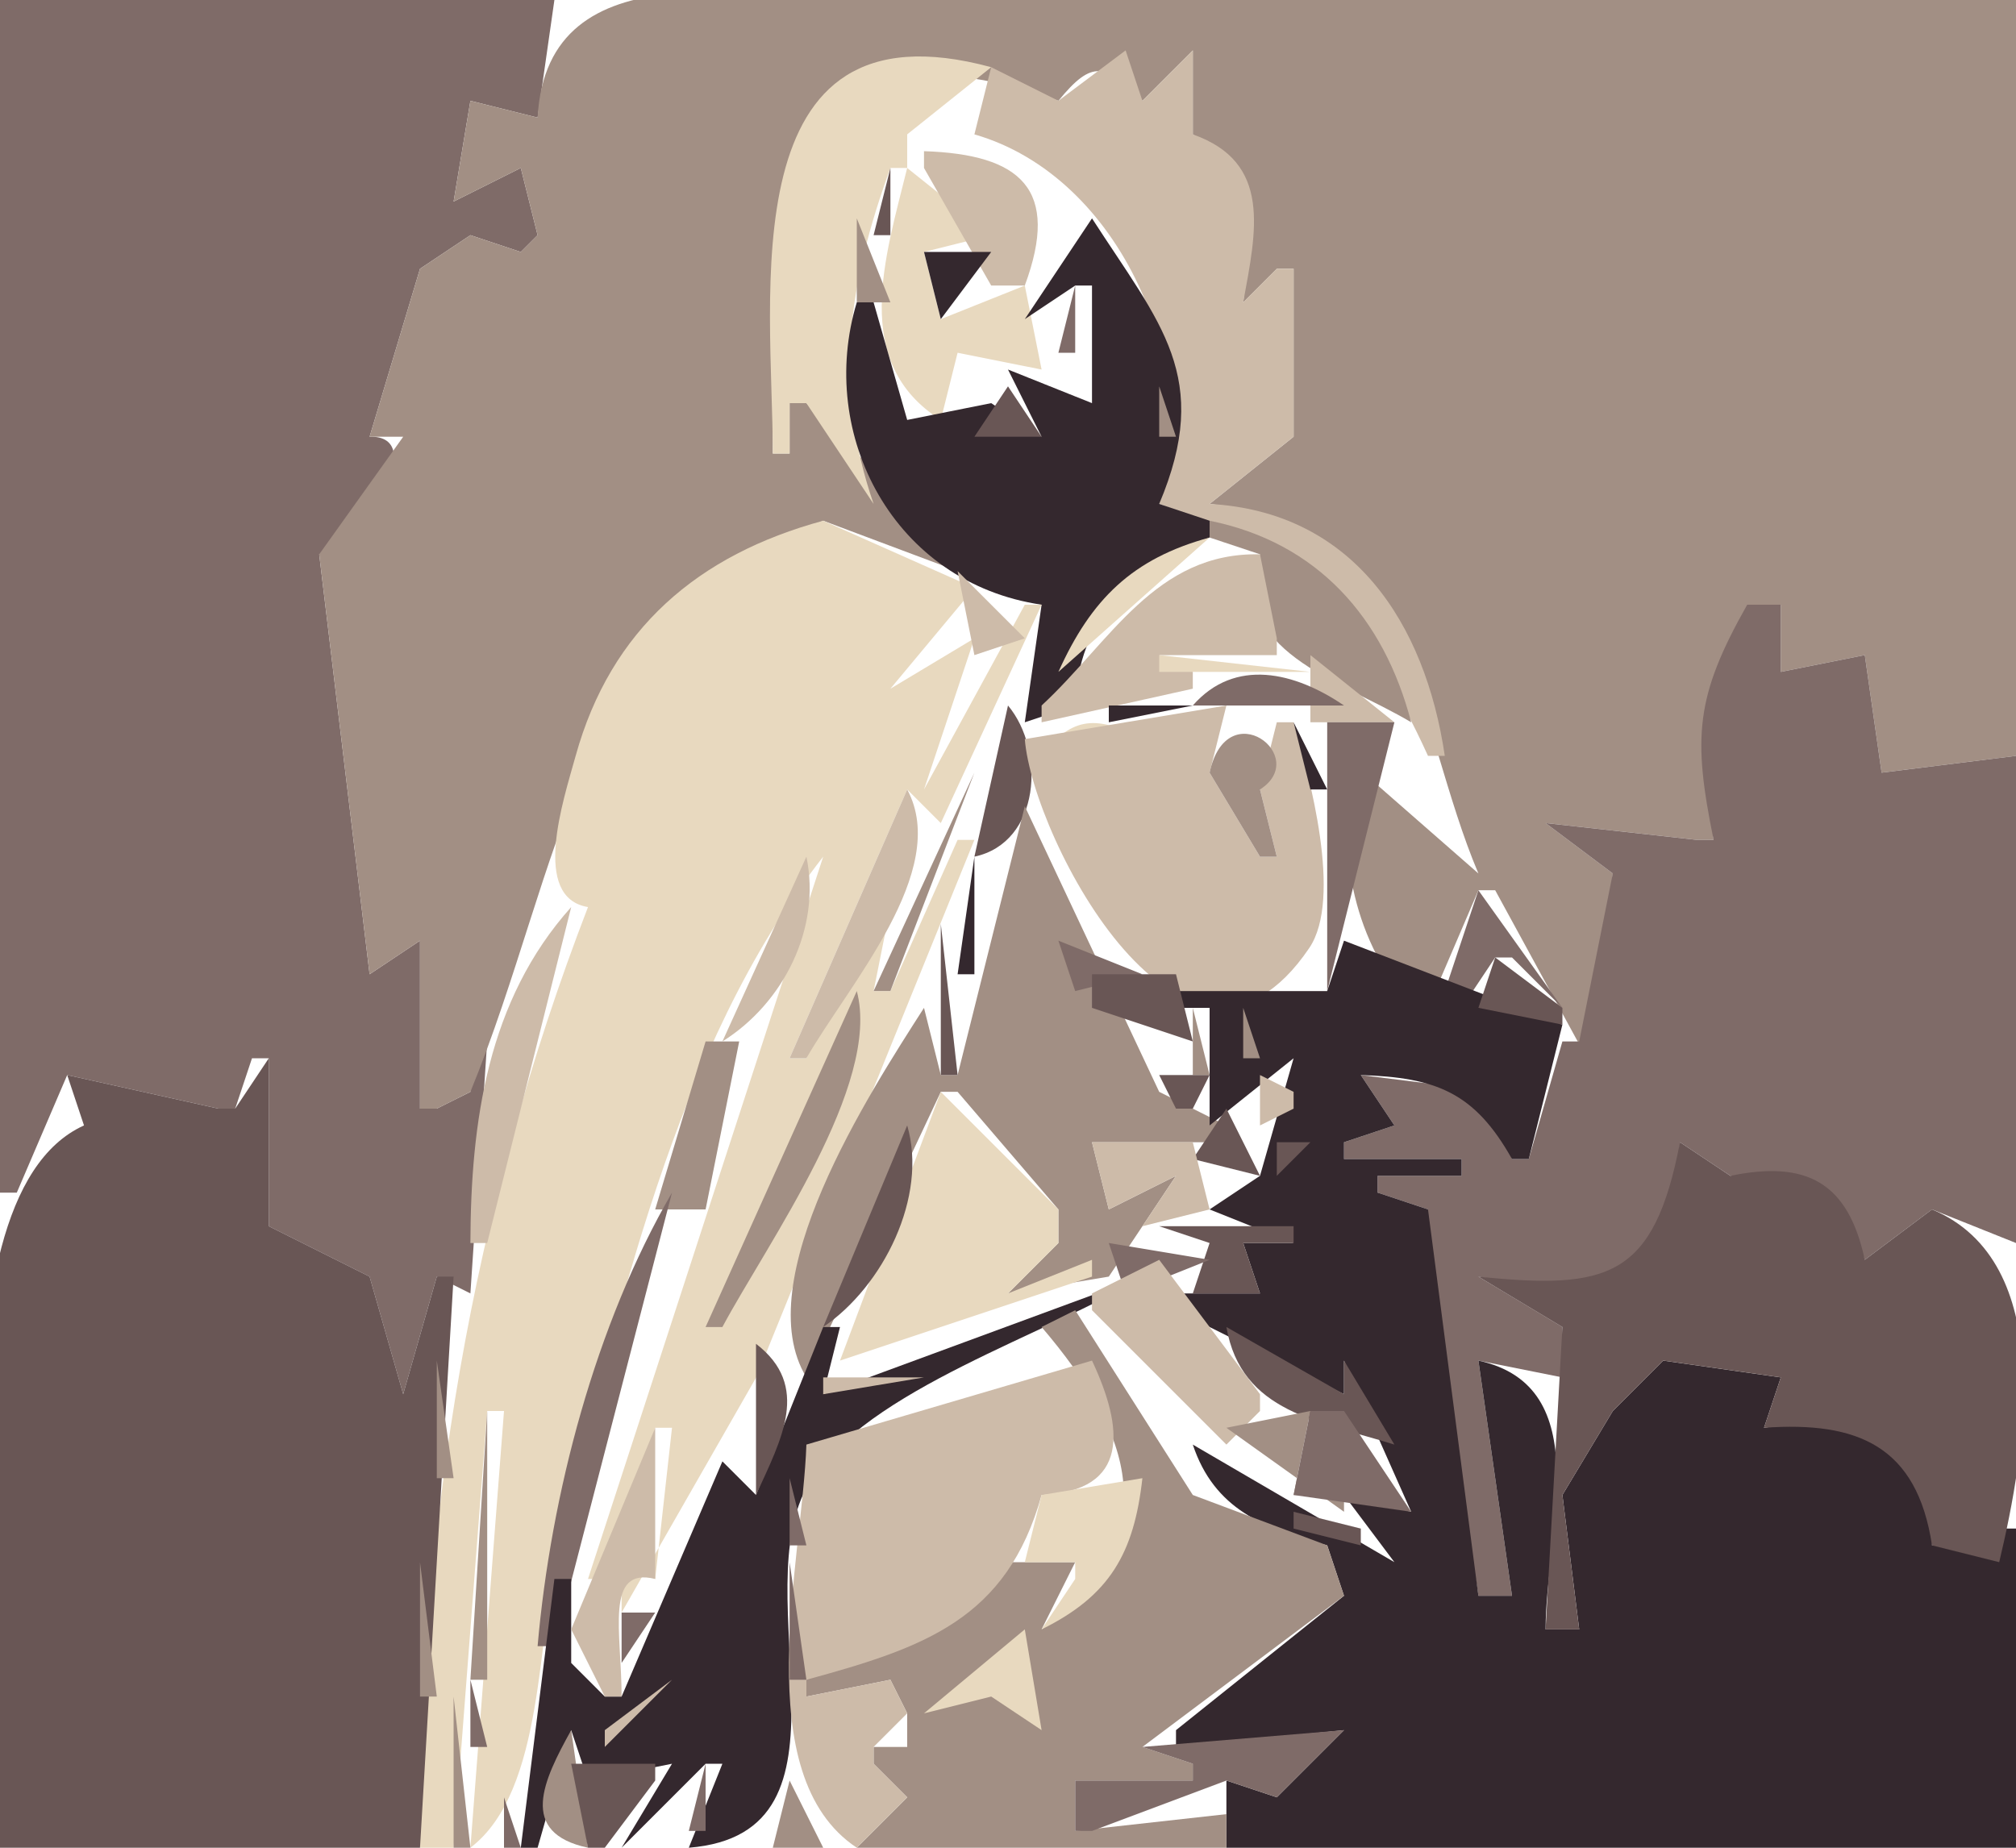 <svg xmlns="http://www.w3.org/2000/svg" viewBox="0 0 120 110"><path d="M0 0v71h1l3-7 9 2h1l1-3h1v10l6 3 2 7 2-7 2 1 1-15h-1v3l-2 1h-1V56l-3 2-3-25c2.603-.558 6.649-7.1 3-7l3-10 3-2 3 1 1-1-1-4-4 2 1-6 4 1 1-7H0z" fill="#7f6b68"/><path d="M32 7l-4-1-1 6 4-2 1 4-1 1-3-1-3 2-3 10h2l-5 7 3 25 3-2v10h1l2-1c5.558-13.57 6.078-27.57 21-34l8 3v-1l-9-9h-1v3h-1c0-13.1-.496-27.199 17-21 2.034-2.494 2.794-2.206 5 0l3-3v5c4.136 2.425 3.511 5.649 3 10l2-2h1v10l-5 4c12.296 1.379 12.191 13.026 16 22l-8-7c.001 6.008.129 10.151 4 15h1l3-7h1l6 11 1-12-4-3 9 1h1c-.7-6.224-1.18-9.64 4-14v4l5-1 1 7 8-1V0H53c-7.745 0-20.428-3.316-21 7z" fill="#a28f84"/><path d="M46 27h1v-3h1l4 6c-2.406-6.995-1.533-13.049 1-20h1c-1.31 5.318-3.4 11.589 2 15l1-4 5 1-1-5-5 2-1-4 4-1-5-4V8l5-4C43.362-.246 45.999 17.729 46 27z" fill="#e8d9bf"/><path d="M63 6l-4-2-1 4c8.759 2.518 13.548 13.944 11 22 8.369 2.932 12.336 6.937 16 15h1c-1.171-7.925-5.473-14.529-14-15l5-4V16h-1l-2 2c.774-4.232 1.734-8.335-3-10V3l-3 3-1-3-4 3z" fill="#cdbba9"/><path d="M54 10l8-1-8 1z" fill="#7f6b68"/><path d="M55 9v1l4 7h2c2.125-5.738-.223-7.81-6-8z" fill="#cdbba9"/><path d="M61 9l3 5-3-5m-8 1l-1 4h1v-4z" fill="#695655"/><path d="M51 13v5h2l-2-5z" fill="#a28f84"/><path d="M61 19l3-2h1v7l-5-2 2 4-3-2-5 1-2-7h-1c-2.39 7.89 2.204 16.706 11 18l-1 7 3-1c.178-5.194 3.352-8.094 8-10v-1l-3-1c3.187-7.555.067-10.698-4-17l-4 6m-6-4l1 4 3-4h-4z" fill="#34282e"/><path d="M64 17l-1 4h1v-4z" fill="#7f6b68"/><path d="M58 18l1 1-1-1z" fill="#a28f84"/><path d="M62 19l3 5-3-5z" fill="#695655"/><path d="M56 24l4-1-4 1z" fill="#cdbba9"/><path d="M53 23l1 1-1-1z" fill="#a28f84"/><path d="M58 26h4l-2-3-2 3z" fill="#695655"/><path d="M69 23v3h1l-1-3z" fill="#a28f84"/><path d="M47.333 27.667l.334.666-.334-.666M35 54c-6.982 18.1-9.987 36.604-10 56h2l2-26h1l-2 26c4.468-3.4 3.937-12.734 5.269-18C36.727 78.332 40.136 62.312 49 51L35 94h1l3-9h1l-1 9-2-1v3l8.012-14L58 50h-1l-4 9h-1l1-5h-1l-4 9h-1l7-16 2 2 6-13h-1l-6 11 3-9-5 3 5-6-9-4c-7.445 2.02-12.641 6.446-14.736 14-.74 2.666-2.665 8.432.736 9z" fill="#e8d9bf"/><path d="M72 31v1l3 1c-2.008 5.723 4.735 7.458 9 10-1.624-6.222-5.586-10.706-12-12z" fill="#a28f84"/><path d="M63 40l9-8c-4.603 1.256-7.051 3.675-9 8z" fill="#e8d9bf"/><path d="M62 42v1l9-2v-1l-2-1h7v-1l-1-5c-6.224-.144-8.905 5.221-13 9m-5-8l1 5 3-1-4-4z" fill="#cdbba9"/><path d="M57 36l-4 5 4-5z" fill="#a28f84"/><path d="M104 36c-3.1 5.483-3.24 7.896-2 14h-1l-9-1 4 3-2 10h-1l-2 7h-1l-1-4-8-1 2 3-3 1v1h7v1h-5v1l3 1c-3.454 5.83 2.157 16.48 3 23h2l-2-14 5 1v-3l-5-3c7.87 1.432 11.4.412 12-8l3 2c4.38-.351 6.48.84 8 5l4-3 5 2V45l-8 1-1-7-5 1v-4h-2z" fill="#7f6b68"/><path d="M69 39v1h9l-9-1z" fill="#e8d9bf"/><path d="M59 39l-4 8 4-8z" fill="#7f6b68"/><path d="M78 39v4h5l-5-4z" fill="#cdbba9"/><path d="M71 42h9c-2.915-1.991-6.491-2.868-9 0z" fill="#7f6b68"/><path d="M66 42v1l5-1h-5z" fill="#34282e"/><path d="M73 41l4 2-4-2m-13 1l-2 9c3.933-.843 4.251-6.302 2-9z" fill="#695655"/><path d="M62 45l6-1c-2.628-1.397-4.181-1.415-6 1z" fill="#e8d9bf"/><path d="M68 44l3-1-3 1z" fill="#a28f84"/><path d="M61 44c.472 5.976 9.605 23.274 16.933 12.436C79.932 53.479 77.938 46.165 77 43h-1l-1 4 1 4h-1l-3-5 1-4-12 2z" fill="#cdbba9"/><path d="M72 46l3 5h1l-1-4c3.052-1.958-1.966-5.798-3-1z" fill="#a28f84"/><path d="M77 43l1 4h1l-2-4z" fill="#34282e"/><path d="M79 43v16l4-16h-4z" fill="#7f6b68"/><path d="M83 43l5 9-5-9z" fill="#695655"/><path d="M58 46l-6 13h1l5-13z" fill="#a28f84"/><path d="M54 47l-7 16h1c2.483-4.34 8.605-11.167 6-16z" fill="#cdbba9"/><path d="M61 48l-4 16h-1l-1-4c-3.274 5.107-10.498 16.261-7 22l8-17h1l6 7v2l-3 3 6-1 4-6-4 2-1-4h8v-1l-4-2-8-17m10 1l-1 4 1-4z" fill="#a28f84"/><path d="M48 51l-5 11c3.626-2.263 5.894-6.737 5-11z" fill="#cdbba9"/><path d="M58 51l-1 7h1v-7z" fill="#34282e"/><path d="M88 53l-2 6 1 1 2-3h1l3 3-5-7z" fill="#7f6b68"/><path d="M34 54c-4.977 5.548-5.98 12.785-6 20h1l5-20z" fill="#cdbba9"/><path d="M56 55v9h1l-1-9z" fill="#695655"/><path d="M63 56l1 3 4-1-5-2z" fill="#7f6b68"/><path d="M80 56l-1 3H69v1h3v7l5-4-2 7-3 2 5 2h-3l1 3h-5v1l10 5v-2l4 9-4-1 3 4-12-7c1.276 3.844 4.237 5.016 8 6l1 3-10 8v1l10-1-4 4-3-1v4h47V91h-1l-4 1c.38-6.451-4.43-7.9-10-7l1-3-7-1-3 3-3 5 1 8h-2c.001-5.762 3.095-14.451-4-16l2 14h-2l-3-23-3-1v-1h5v-1h-7v-1l3-1-2-3c4.474.146 6.768 1.022 9 5h1l2-8-13-5z" fill="#34282e"/><path d="M89 57l-1 3 5 1v-1l-4-3m-26.667 1.667l.334.666-.334-.666M65 58v2l6 2-1-4h-5z" fill="#695655"/><path d="M51 59l-9 20h1c2.677-5.001 9.48-14.429 8-20z" fill="#a28f84"/><path d="M68 60l3 4-3-4z" fill="#e8d9bf"/><path d="M71 60v4h1l-1-4m3 0v3h1l-1-3m-32 2l-3 10h3l2-10h-2z" fill="#a28f84"/><path d="M14 66h-1l-9-2 1 3c-9.788 4.433-5 33.45-5 43h25l2-34h-1l-2 7-2-7-6-3V63l-2 3z" fill="#695655"/><path d="M76.333 63.667l.334.666-.334-.666z" fill="#7f6b68"/><path d="M69 64l1 2h1l1-2h-3z" fill="#695655"/><path d="M75 64v3l2-1v-1l-2-1z" fill="#cdbba9"/><path d="M85 64l3 2-3-2z" fill="#a28f84"/><path d="M56 65l-6 16 15-5v-1l-5 2 3-3v-2l-7-7m18.333.667l.334.666-.334-.666z" fill="#e8d9bf"/><path d="M73 66l-2 3 4 1-2-4m-19 1l-5 12c3.562-2.411 6.239-7.755 5-12z" fill="#695655"/><path d="M65 68l1 4 4-2-2 3 4-1-1-4h-6z" fill="#cdbba9"/><path d="M76 68v2l2-2h-2m24 0c-1.551 8.066-4.26 8.796-12 8l5 3-1 18h2l-1-8 3-5 3-3 7 1-1 3c5.59-.401 9.11 1.097 10 7l4 1c1.59-6.669 3.46-17.874-4-21l-4 3c-.99-4.598-3.45-5.94-8-5l-3-2z" fill="#695655"/><path d="M77 69l3 3-3-3z" fill="#a28f84"/><path d="M40 71c-4.556 7.843-7.212 17.968-8 27h1l7-27z" fill="#7f6b68"/><path d="M69 73l3 1-1 3h4l-1-3h3v-1h-8z" fill="#695655"/><path d="M66.667 73.333l.666.334-.666-.334z" fill="#e8d9bf"/><path d="M66 74l1 3 5-2-6-1z" fill="#7f6b68"/><path d="M49 83l1-4h-1l-4 10-2-2-6 14h-1l-2-2v-5h-1l-2 16h1l2-7 1 3 5-1-3 5 5-5h1l-2 5c10.735-.86 3.166-15.133 7.179-21.737C51.564 82.693 62.522 79.42 68 76l-19 7z" fill="#34282e"/><path d="M69 75l-4 2v1l10 10-2-2 2-2v-1l-6-8z" fill="#cdbba9"/><path d="M62 77l1 1-1-1z" fill="#7f6b68"/><path d="M62 79c5.436 6.374 7.535 12.381 0 18l2-4h-4l-12 7v1l5-1 1 2v2h-2v1l2 2-3 3h22v-2l-9 1v-3h7v-1l-3-1 12-9-1-3-8-3-7-11-2 1z" fill="#a28f84"/><path d="M64 78l3 2-3-2z" fill="#e8d9bf"/><path d="M71.667 78.333l.666.334-.666-.334M73 79c.889 5.122 5.541 5.596 10 7l-3-5v2l-7-4m-28 1v9c1.511-3.313 3.28-6.487 0-9z" fill="#695655"/><path d="M58 83l6-2-6 2z" fill="#e8d9bf"/><path d="M26 81v7h1l-1-7z" fill="#a28f84"/><path d="M49 82v1l6-1h-6m-1 4c-.239 6.899-3.53 19.67 3 24l3-3-2-2v-1l2-2-1-2-5 1v-1c7.016-1.915 11.934-3.592 14-11 5.284-.244 4.885-3.987 3-8l-17 5z" fill="#cdbba9"/><path d="M29 84l-1 16h1V84m44 1l7 5v-1h-3l1-5-5 1z" fill="#a28f84"/><path d="M78 84l-1 5 7 1-4-6h-2z" fill="#7f6b68"/><path d="M39 85l-5 12 2 4h1c0-3.821-1.023-7.756 2-7v-9m29 0l2 3-2-3m13.667 1.333l.666.334-.666-.334z" fill="#cdbba9"/><path d="M47 88v4h1l-1-4z" fill="#7f6b68"/><path d="M62 89l-1 4h3v1l-2 3c4.064-2.005 5.502-4.536 6-9l-6 1z" fill="#e8d9bf"/><path d="M80.667 88.333l.666.334-.666-.334z" fill="#cdbba9"/><path d="M77 90v1l4 1v-1l-4-1z" fill="#695655"/><path d="M84.333 90.667l.334.666-.334-.666z" fill="#cdbba9"/><path d="M44.667 91.333l.666.334-.666-.334z" fill="#7f6b68"/><path d="M81 91l1 1-1-1z" fill="#e8d9bf"/><path d="M82.333 91.667l.334.666-.334-.666M25 93v8h1l-1-8z" fill="#a28f84"/><path d="M47 93v7h1l-1-7z" fill="#7f6b68"/><path d="M83.667 94.333l.666.334-.666-.334M35 96l-1 3 1-3z" fill="#695655"/><path d="M37 96v3l2-3h-2z" fill="#7f6b68"/><path d="M55 102l4-1 3 2-1-6-6 5z" fill="#e8d9bf"/><path d="M39 101l3-1-3 1z" fill="#a28f84"/><path d="M28 100v4h1l-1-4m3.333.67l.334.66-.334-.66z" fill="#7f6b68"/><path d="M40 100l-4 3v1l4-4z" fill="#cdbba9"/><path d="M27 101v9h1l-1-9z" fill="#a28f84"/><path d="M46.333 101.67l.334.66-.334-.66z" fill="#695655"/><path d="M68 104l3 1v1h-7v3h1l8-3 3 1 4-4-12 1z" fill="#7f6b68"/><path d="M34 103c-1.66 2.99-3.172 6.11 1 7l-1-7z" fill="#a28f84"/><path d="M34 105l1 5h1l3-4v-1h-5z" fill="#695655"/><path d="M39 105l1 1-1-1z" fill="#e8d9bf"/><path d="M42 105l-1 4h1v-4z" fill="#7f6b68"/><path d="M37.667 106.33l.666.34-.666-.34z" fill="#e8d9bf"/><path d="M47 106l-1 4h3l-2-4z" fill="#a28f84"/><path d="M30 107v3h1l-1-3z" fill="#7f6b68"/><path d="M36.333 108.67l.334.66-.334-.66M40 108l-1 2 1-2z" fill="#e8d9bf"/><path d="M40 109l1 1-1-1z" fill="#695655"/></svg>